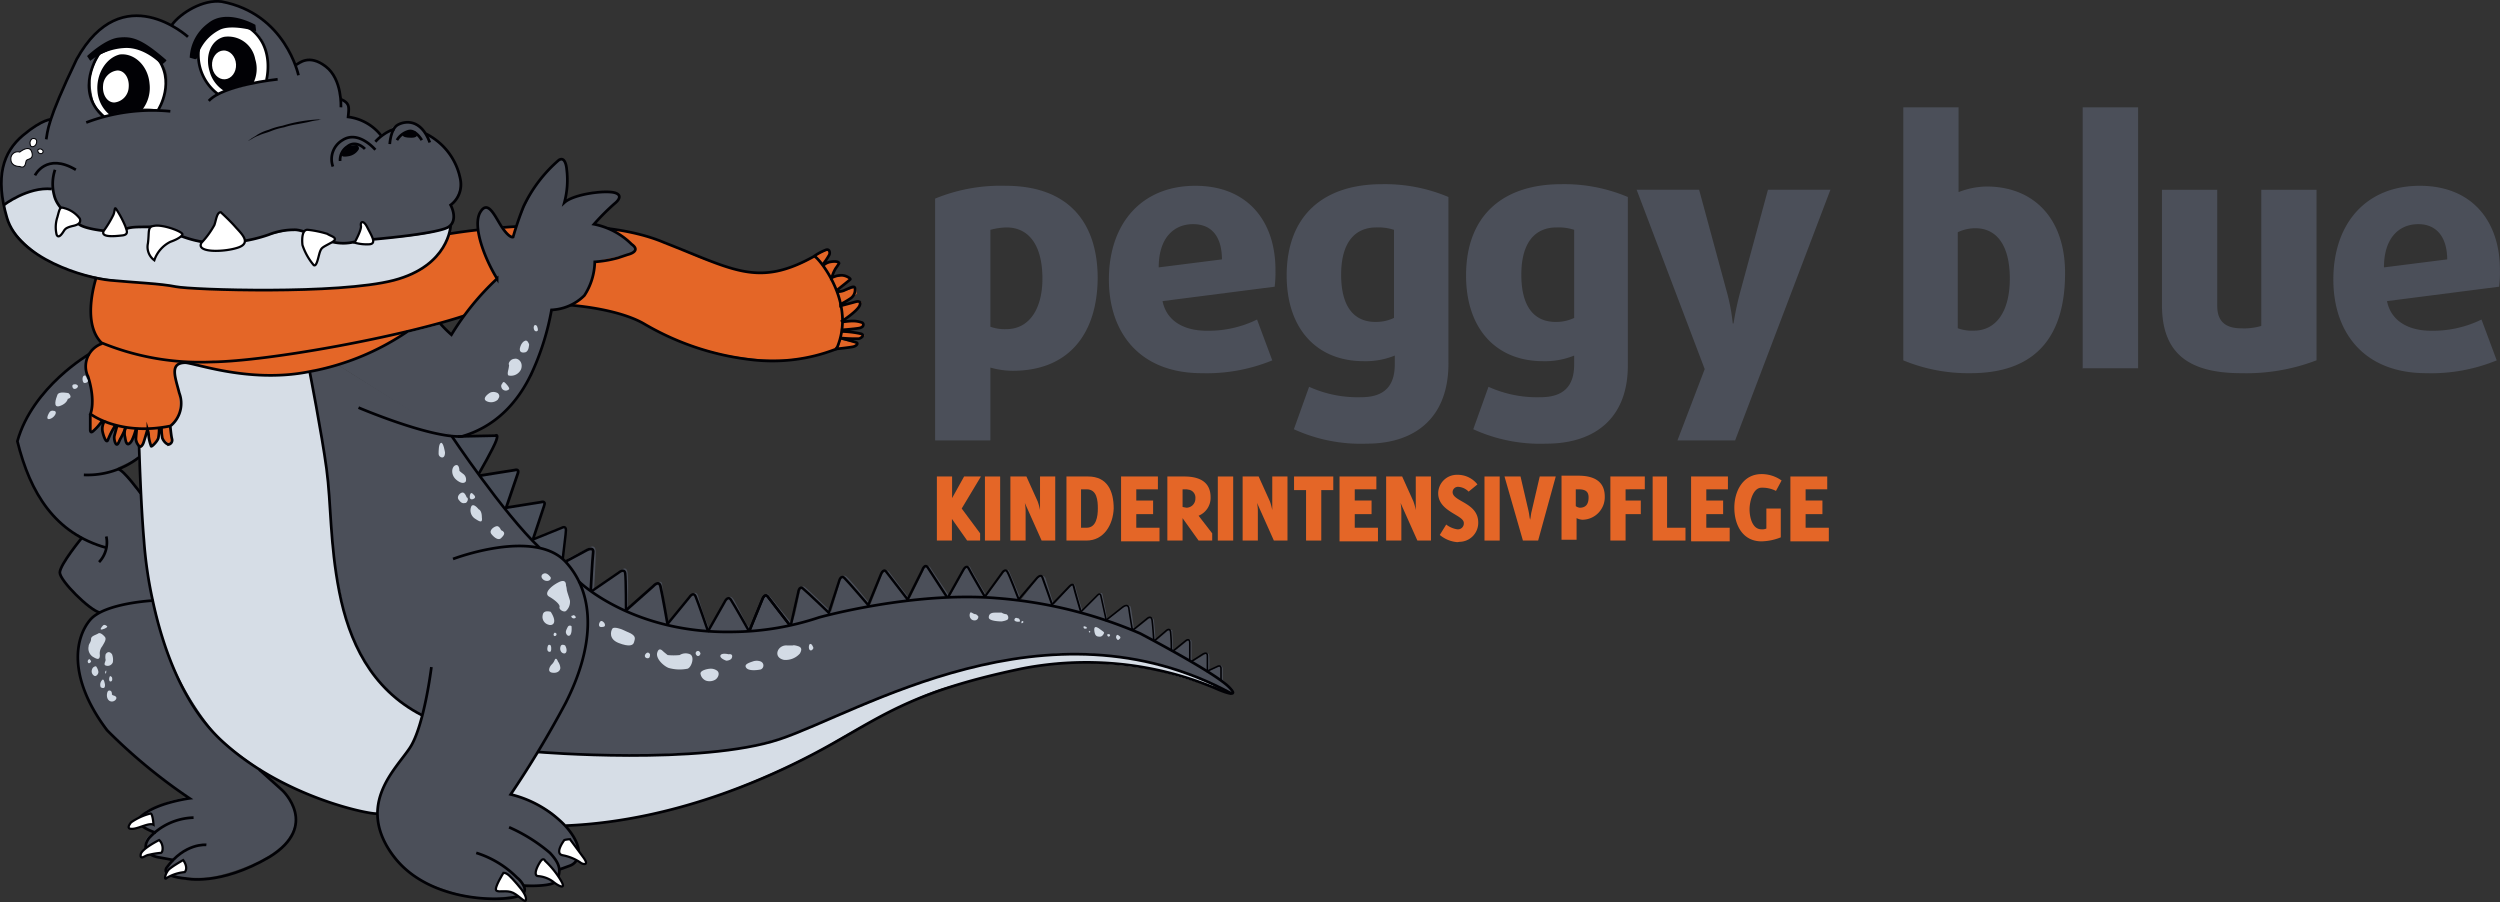 <svg id="Ebene_1" data-name="Ebene 1" xmlns="http://www.w3.org/2000/svg" viewBox="0 0 312.18 112.64"><rect x="0" y="0" width="312.18" height="112.64" fill="#333333" stroke="none"/><defs><style>.cls-1{fill:#4b4f59;}.cls-2{fill:#d6dde6;}.cls-3{fill:#494f5a;}.cls-4{fill:#e46627;}.cls-10,.cls-11,.cls-5,.cls-6,.cls-7,.cls-8,.cls-9{fill:none;}.cls-10,.cls-11,.cls-13,.cls-14,.cls-5,.cls-6,.cls-7,.cls-8,.cls-9{stroke:#010105;stroke-miterlimit:10;}.cls-5{stroke-width:0.34px;}.cls-6{stroke-width:0.35px;}.cls-7{stroke-width:0.31px;}.cls-8{stroke-width:0.29px;}.cls-9{stroke-width:0.26px;}.cls-10{stroke-width:0.24px;}.cls-11{stroke-width:0.2px;}.cls-12,.cls-13,.cls-14{fill:#fff;}.cls-13{stroke-width:0.28px;}.cls-14{stroke-width:0.13px;}.cls-15{fill:#010105;}.cls-16{fill:#d3dbe5;}.cls-17{fill:#454c54;}</style></defs><title>peggy_blue_logo</title><g id="Kroko"><path class="cls-1" d="M67,93l-3.9,6.4,4.7,2.2s2.4-6,3.3-5.6,11.3,1.1,11.3,1.1,5.5-1,6.7-1.4,10-1.8,10-1.8,8.5-4.4,10.1-5.3,8.3-3.4,8.3-3.4a90.5,90.5,0,0,1,11-2.7c6.5-1.2,11.8.2,13.6.3s8.5,2.6,8.5,2.6,3.1,1.1,3.4,1.1-.1-.5-.1-.5l-1.2-1.1v-1.4c-.1-.6-.4-.3-.4-.3l-1.3.6a13.35,13.35,0,0,0,0-2c-.1-.4-.5-.1-.5-.1l-1.5.9-.2-.1v-2.3c0-.6-.6-.1-.6-.1l-1.5,1.2-.2-.1s-.1-2.1-.1-2.4-.6,0-.6,0l-1.4,1.2-.1-.1s-.1-1.7-.2-2.4-.8-.1-.8-.1l-1.4,1.1-.1.1-.2-.1s-.3-2.4-.4-2.7-.7-.1-.7-.1l-2.2,1.7s-.5-2.5-.6-3.1-.6.1-.6.1l-1.9,1.9c-.35-1-.65-2-.9-3-.1-.7-.6-.1-.6-.1l-2.1,2.3s-.8-2.5-1-3.2-.9-.2-.9-.2l-2.2,2.8s-1.3-3.2-1.5-3.6-.7.3-.7.3l-2.1,2.8s-1.8-3-2-3.5-.7.2-.7.2l-1.9,3.4s-2.1-3.1-2.4-3.6-.8.2-.8.2l-1.8,3.7s-2-2.6-2.5-3.3-1,.4-1,.4l-1.4,3.6s-2.4-3-3-3.5-.9,1-.9,1l-1,3.4s-2.9-2.8-3.3-3.1-.6.6-.6.6l-.6,2.8-.4,1.2s-2.8-3.5-3-3.7-.6.5-.6.5l-1.1,2.8-.4,1.1-.6-.7s-.9-1.8-1.5-2.9-1.1.1-1.1.1l-2,3.5a31,31,0,0,1-1.4-4.1c-.3-1.1-1.1.1-1.1.1l-2.6,3.2a39.43,39.43,0,0,1-.8-4.7c0-1.1-1.3.2-1.3.2l-3,2.7s.1-3,0-4.3-.9-.4-.9-.4l-1.7,1.2-1.6,1s.2-3.3.2-4.5-.8-.6-.8-.6L71,69.71Z" transform="translate(-0.01 -0.01)"/><path class="cls-2" d="M67.18,93.91l-3.4,5.3s4.1,1.4,5.5,2.6a10,10,0,0,1,1.3,1.3,62.39,62.39,0,0,0,19-3.8c9.9-3.7,14.6-6.7,14.6-6.7s9.3-5.5,14-6.8,12.4-3.2,15.6-3.1a65,65,0,0,1,10.6,1c2.8.7,7.1,2.1,7.1,2.1l.1-.4-6.4-2.3s-7.5-1.9-12.8-1.5a63.75,63.75,0,0,0-17.1,3.6c-6,2.1-14.7,6-16.6,6.6a44.78,44.78,0,0,1-14.2,2.3A144.72,144.72,0,0,1,67.18,93.91Z" transform="translate(-0.01 -0.01)"/><path class="cls-2" d="M16.78,44l.6,14.4.6,9.3c0,.1.5,4.5.7,5.2.2,1.1,1.7,7.3,2.1,8.2a62.19,62.19,0,0,0,3.1,6.8,29.58,29.58,0,0,0,5,5.6l4.2,3.1a88.49,88.49,0,0,0,8.8,3.9c2.2.6,7.9,1.8,7.9,1.8l4.6-13.1s-7.6-11.3-9-12.9-3.1-23.6-3.1-23.6l-2-6.7-14.9-.8Z" transform="translate(-0.01 -0.01)"/><path class="cls-3" d="M56.48,54.51l5-.2s1-.1.6.7-2.3,4.1-2.3,4.1l.5.3,4.1-.8s.5.1.2.8-1.4,4.1-1.4,4.1l3.4-.6s1.9-.7,1.5.4-1.6,4-1.6,4l1.7-.6,1.9-.8s.7-.3.6.3-.5,3.4-.5,3.4l-1.6.8-4.3-4.2-7.4-9.8Z" transform="translate(-0.01 -0.01)"/><polygon class="cls-4" points="11.38 51.8 11.38 53.8 11.57 53.91 12.28 53.2 12.78 52.51 12.78 53.8 13.28 55.1 13.78 54.01 14.28 53.1 14.47 53.51 14.18 54.8 14.57 55.51 15.18 54.41 15.68 53.6 15.57 54.2 15.78 55.2 16.07 55.41 16.77 54.51 17.07 53.8 17.07 54.41 17.18 55.41 17.68 55.91 17.88 55.6 18.48 53.91 18.57 54.91 18.88 55.7 19.18 55.41 19.88 54.51 19.98 53.8 20.27 54.7 21.07 55.41 21.27 55.2 21.48 54.8 21.38 53.91 21.27 53.3 21.27 53.01 11.38 51.8"/><polygon class="cls-4" points="104.97 42.41 104.67 43.6 106.58 43.3 107.17 42.91 104.97 42.41"/><polygon class="cls-4" points="103.38 31.2 102.38 31.7 101.88 31.91 102.78 32.91 103.67 31.7 103.38 31.2"/><polygon class="cls-4" points="102.88 33.1 103.78 32.7 104.67 32.7 104.58 33.2 103.78 34.51 102.88 33.1"/><polygon class="cls-4" points="104.58 36.3 105.47 35.51 106.17 34.8 105.38 34.41 103.88 34.7 104.58 36.3"/><polygon class="cls-4" points="105.08 38.01 106.97 36.7 106.88 35.91 104.67 36.6 105.08 38.01"/><polygon class="cls-4" points="105.38 39.91 106.67 38.91 107.58 37.8 107.28 37.51 105.08 38.1 105.38 39.91"/><polygon class="cls-4" points="105.28 41.2 106.78 41.1 107.78 40.8 107.88 40.3 106.17 40.1 105.28 40.1 105.28 41.2"/><polygon class="cls-4" points="105.17 41.41 104.97 42.3 106.28 42.3 107.38 42.3 107.97 41.91 106.17 41.41 105.17 41.41"/><path class="cls-4" d="M12,34.81s-1.8,5.5.8,8.1a12.6,12.6,0,0,0-1.6,1,3.74,3.74,0,0,0-.2,3,9.63,9.63,0,0,1,.5,3.1l-.1,1.6a9,9,0,0,0,3.2,1.6,21.89,21.89,0,0,0,4.2.4c1.1-.1,2.5-.4,2.5-.4s1.7-.9,1-4.2-.7-3,.3-3.7c.8.1,2.4.4,2.4.4a58,58,0,0,0,8.7,1.2,27.36,27.36,0,0,0,4.7-.4,48.63,48.63,0,0,0,5.3-1.4c2.2-.9,6.2-2.7,7-3.7,1.4-.1,9.7-2.8,10.5-2.8a54,54,0,0,1,11-.4c5.6.6,8.3,2.2,8.3,2.2a33.36,33.36,0,0,0,10.2,3.9c5.4,1,9.6.8,13.7-.7.5-.6,1.4-2.2.5-6a10.44,10.44,0,0,0-3.2-5.6s-2.3,1.9-6.9,2.1a29,29,0,0,1-8.6-2.4c-3.2-1.4-6.7-3.1-11.8-3.1a106.16,106.16,0,0,0-13.7-.1c-2.7.3-4.6.7-4.6.7a8.08,8.08,0,0,1-2.4,3.7,16.7,16.7,0,0,1-7.2,2.7c-3,.4-12.5.6-15.2.6a128.63,128.63,0,0,1-13.3-.8C14.58,35,12,34.81,12,34.81Z" transform="translate(-0.01 -0.01)"/><path class="cls-1" d="M38.68,46.41s1.6,8.8,1.8,10.2,1,8.7.9,9.9c-.2,1.4,1.6,10,2,11.3a29.17,29.17,0,0,0,3.3,6.4,32.11,32.11,0,0,0,3.2,3.4c1,.7,2.3,1.4,2.3,1.4l.5.3s-.4,1.4-.5,1.8a7.83,7.83,0,0,1-1.7,3.3,24,24,0,0,0-3,5c-.1.5-.8,3.9.7,5.9s2.8,4.4,7.2,5.7a17.23,17.23,0,0,0,6.7,1.1l2.7-.3s.8-.2.8-.8a.74.74,0,0,0-.3-.6,14.27,14.27,0,0,1,1.6.2,4.33,4.33,0,0,0,2.5-.7,2.06,2.06,0,0,0,.5-1.5,4.66,4.66,0,0,0,1.5-.5c.7-.1.9-2,.6-2.8a16.19,16.19,0,0,0-3-3.6,18.09,18.09,0,0,0-5.2-2.4c1-1.5,7.3-11.1,8.3-14.6.8-2.5,1.7-5.1,1.3-8.6a9.14,9.14,0,0,0-2.3-5.4s-2-2-3-2.1a3.58,3.58,0,0,1-.8-.1l-3.5-4c-.4-.5-4.5-5.8-4.8-6.2l-2.6-3.7-14.3-8.9Z" transform="translate(-0.01 -0.01)"/><path class="cls-1" d="M10.78,45.91c.3-2.4-.6-1-.6-1a35,35,0,0,0-4,3.4c-.4.5-2.2,2.9-2.6,3.4a24.55,24.55,0,0,0-1.4,3.4,14.53,14.53,0,0,0,1.7,5,22.15,22.15,0,0,0,3.9,5.5l2.4,1.4-.7,1.2-1.7,2.5a1.57,1.57,0,0,0,0,1.4,10,10,0,0,0,1.8,2.2,15.08,15.08,0,0,0,2.9,2.2l-1,.6a14.9,14.9,0,0,0-1.6,3c-.1.9-.4,4.4.8,6.7a24.16,24.16,0,0,0,4.7,6.3c2,1.7,5.6,4.7,5.6,4.7l2.4,1.7-2.1.5-3,1.2-.7.6s-.1,1.3.6,1.6l1,.5-.8.7a2.18,2.18,0,0,0-.3.9c0,.4,1,1.4,1.2,1.4s2.2.5,2.2.5l-.6.7-.2.3s.4,1,2.4,1.1a12.21,12.21,0,0,0,5.1-.4s6.2-1.6,8-4.7c1.9-2.8-.8-5.8-.8-5.8l-3.5-3s-4-2.7-5.3-4.4a37.62,37.62,0,0,1-5.3-8.9,31.53,31.53,0,0,1-2-6.5,11.05,11.05,0,0,0-.4-1.5l-.9-5.6-.5-7-1.8-2.3-1-1,1.7-.8.9-.6v-1.4s-.3-.1-.4-.7a2.58,2.58,0,0,1,.1-1.2l-.6,1.2s-.5.8-.7.1a4.77,4.77,0,0,1-.1-1.6,3,3,0,0,1-.4.9c-.2.2-.5,1.3-.7,1a1.9,1.9,0,0,1-.2-1.3,3.94,3.94,0,0,0,.1-.9,5.42,5.42,0,0,0-.6.9c-.2.4-.4,1.4-.7.7-.4-.4-.3-2.4-.3-2.4l-.7.9s-.7,1.3-.8.1a7.12,7.12,0,0,1,.1-1.9,20.27,20.27,0,0,0,0-2.7C11.08,47.81,11.08,47.21,10.78,45.91Z" transform="translate(-0.01 -0.01)"/><path class="cls-5" d="M56.08,29.21s17.3-3,26.9,1.1c8.7,3.4,11.7,5.6,18.7,1.7,0,0,.2,0,.9.9s4,5.5,2,10.4l-.2.3a22,22,0,0,1-10.7,1.3,34,34,0,0,1-13.3-4.5c-3.5-2-11-2.9-16.2-2.2s-5.8,1.1-5.8,1.1c-8,2.7-24.7,5.8-32,5.9a32.45,32.45,0,0,1-13.7-2.4c-2.6-2.6-.6-8.3-.6-8.3" transform="translate(-0.01 -0.01)"/><path class="cls-5" d="M12.78,42.91a3,3,0,0,0-1.92,3.78A1.75,1.75,0,0,0,11,47c1,3.2.3,4.7.3,4.7s3.6,2.8,10,1.5a3.64,3.64,0,0,0,1.1-4.1c-.5-2-1.3-3.8.8-3.8" transform="translate(-0.01 -0.01)"/><path class="cls-5" d="M11.28,51.71v2s0,.5.4.1a7,7,0,0,0,1-1.1H13a1.83,1.83,0,0,0-.2,1.1c.1.6.5,1.7.7,1.1a10.86,10.86,0,0,1,.8-1.6h.3s-.2.7-.3,1.1.1,1.1.3,1.1.3-.5.5-.8a10.2,10.2,0,0,0,.6-1.3" transform="translate(-0.01 -0.01)"/><path class="cls-5" d="M15.68,53.41a2.25,2.25,0,0,0-.1,1c.1.4.1.8.3,1s.5-.2.6-.4a7.78,7.78,0,0,0,.5-1.4h.1s-.1,1.1-.1,1.3a1.52,1.52,0,0,0,.4.8c.2.2.4-.1.5-.3s.5-1.6.5-1.6h.1a2.37,2.37,0,0,1,.1.7,5,5,0,0,0,.3,1.2c0,.2.8-.6.9-1a5.77,5.77,0,0,0,.1-1.1h.3a6.72,6.72,0,0,0,.1,1.1c.2.5.6.8.8.8a.55.55,0,0,0,.4-.7c-.1-.4-.2-1.5-.2-1.5" transform="translate(-0.01 -0.01)"/><path class="cls-1" d="M42.08,45.51a36.61,36.61,0,0,0,6.4-2.5c.7-.5,2.3-1.4,2.3-1.4l4.3-1.1,1.3,1.3s2.9-4.2,3.9-5.2l1.8-1.8s-2.9-4.4-2.4-7.2c.5-2.4,1.5-2.1,2.7,0s1.7,1.9,1.7,1.9a35.1,35.1,0,0,1,2.9-6.4c1.4-1.8,2.4-2.9,2.4-2.9s1.3-1.3,1.4,1a15.46,15.46,0,0,1-.2,3.9s3.1-1.3,4.4-1.2,2.8.1,2.3.8-2.9,3.2-2.9,3.2,3.1,1,4.2,2.2c1.2.9,1,1.3,0,1.6s-4,.9-4,.9-.2-.1-.3.9-.7,3.5-2,4.1a10.38,10.38,0,0,1-2.4.9l-.9.1s-.9,4-1.2,4.7-2.5,6.4-4,7.4c-1.2,1.3-4.2,3.3-5.2,3.4a4.43,4.43,0,0,1-2.1.3,37.6,37.6,0,0,1-4.3-2.5Z" transform="translate(-0.01 -0.01)"/><path class="cls-5" d="M14.78,58.61c.6,0,2.8,3,2.8,3" transform="translate(-0.01 -0.01)"/><path class="cls-5" d="M11.18,44.21s-7.1,4.1-9,10.9c1.6,6.5,4.7,11.5,11.1,13.3" transform="translate(-0.01 -0.01)"/><path class="cls-5" d="M13.28,67a3.55,3.55,0,0,1-.9,3.2" transform="translate(-0.01 -0.01)"/><path class="cls-5" d="M10.28,67.11s-2.8,3.4-2.8,4.4,3.7,4.7,5,5" transform="translate(-0.01 -0.01)"/><path class="cls-5" d="M17.38,55.71s.2,7.1.6,11.7a52.52,52.52,0,0,0,1.1,7.6c1.2,5.6,3.6,12.7,8.4,17.3,7.6,7.2,18.6,9.4,19.6,9.3" transform="translate(-0.01 -0.01)"/><path class="cls-5" d="M19.18,75s-6.1.3-7.9,2.4-3,7,2.1,13.8a68.74,68.74,0,0,0,10.3,8.5s-4.6.6-6.3,2.5c-.5,1,2.1,1.8,2.1,1.8" transform="translate(-0.01 -0.01)"/><path class="cls-5" d="M24.18,102.11a7.81,7.81,0,0,0-5.6,2.6c-.9,1.3-.1,2.2,1.5,2.4l1.6.3" transform="translate(-0.01 -0.01)"/><path class="cls-5" d="M25.78,105.51s-2.7-.3-5,2.9c-.6,1.1,2.4,1.3,2.4,1.3s4.2,1,10.5-2.7c6.3-3.9,1.6-8.3,1.6-8.3l-2.9-2.6" transform="translate(-0.01 -0.01)"/><path class="cls-5" d="M10.48,59.31a10.48,10.48,0,0,0,6.9-2.2" transform="translate(-0.01 -0.01)"/><path class="cls-5" d="M38.68,46.41s1.5,7.7,2.1,12.1.4,9.3,1.6,15.4,3.9,12.1,10.3,15.4" transform="translate(-0.01 -0.01)"/><path class="cls-5" d="M53.88,83.31s-.9,7.4-2.7,10.1-6.5,6.9-2.4,13,13.1,6.2,15.6,5.6c.9-.2,1.3-.6,1.1-1.2a2.89,2.89,0,0,0-.9-1.2,12.37,12.37,0,0,0-5.1-3.1" transform="translate(-0.01 -0.01)"/><path class="cls-5" d="M65.38,110.61s3.9.2,4.2-.7.7-1.7-.9-3.4a20.65,20.65,0,0,0-5.1-3.2" transform="translate(-0.01 -0.01)"/><path class="cls-5" d="M56.58,69.81s10.2-3.9,14.1.4,3.4,10.9-.1,17.7a128.14,128.14,0,0,1-6.8,11.3,14.05,14.05,0,0,1,6.8,3.9c2.6,2.9,1.7,4.6.6,5l-1.1.4-.3.1" transform="translate(-0.01 -0.01)"/><path class="cls-5" d="M56.38,54.41s6.4,9.6,11,14" transform="translate(-0.01 -0.01)"/><path class="cls-5" d="M72.28,72.61s6.7,6.6,19.4,6.3a34.73,34.73,0,0,0,10.6-1.8s11.8-3.3,22.3-2.4a56.18,56.18,0,0,1,17.8,4.4s9,4.7,11,6.6-1.7.2-1.7.2a41.86,41.86,0,0,0-24.1-2.4c-12.9,2.7-16.8,5.5-23.5,9.3s-19.2,9.7-33.4,10.3" transform="translate(-0.01 -0.01)"/><path class="cls-5" d="M63.18,63.41l4.4-.7s.6-.2.4.4l-1.4,4.2" transform="translate(-0.01 -0.01)"/><path class="cls-6" d="M59.88,59.41l4.4-.7s.6-.2.4.4-1.5,4.4-1.5,4.4" transform="translate(-0.01 -0.01)"/><path class="cls-7" d="M66.48,67.41l3.7-1.5s.5-.3.5.3c0,.4-.3,2.6-.4,3.6" transform="translate(-0.01 -0.01)"/><path class="cls-5" d="M70.68,70.11l2.6-1.4s.9-.5.8.3-.3,4.7-.3,4.7" transform="translate(-0.01 -0.01)"/><path class="cls-5" d="M78.08,76.31l3.5-3.1s.7-.8.9,0,.9,4.8.9,4.8" transform="translate(-0.01 -0.01)"/><path class="cls-7" d="M73.78,73.91l3.5-2.4s.7-.6.8.1.1,4.7.1,4.7" transform="translate(-0.01 -0.01)"/><path class="cls-7" d="M83.38,77.91l2.7-3.3s.5-.8.8-.1,1.5,4.2,1.5,4.2" transform="translate(-0.01 -0.01)"/><path class="cls-7" d="M88.38,78.91l2.1-3.7s.4-.9.8-.3,2.2,3.8,2.2,3.8" transform="translate(-0.01 -0.01)"/><path class="cls-7" d="M93.58,78.81l1.6-3.9s.3-.9.7-.4,2.7,3.5,2.7,3.5" transform="translate(-0.01 -0.01)"/><path class="cls-7" d="M98.78,78l.9-4s.1-.9.6-.5,3.3,3.1,3.3,3.1" transform="translate(-0.01 -0.01)"/><path class="cls-7" d="M93.58,78.81l1.6-3.9s.3-.9.7-.4,2.7,3.5,2.7,3.5" transform="translate(-0.01 -0.01)"/><path class="cls-7" d="M103.48,76.61l1.3-4s.2-.9.7-.4,2.9,3.3,2.9,3.3" transform="translate(-0.01 -0.01)"/><path class="cls-7" d="M108.38,75.71l1.6-3.9s.3-.9.7-.4,2.7,3.5,2.7,3.5" transform="translate(-0.01 -0.01)"/><path class="cls-7" d="M113.28,75l1.9-3.8s.3-.9.7-.3,2.4,3.7,2.4,3.7" transform="translate(-0.01 -0.01)"/><path class="cls-8" d="M118.38,74.61l1.9-3.4s.4-.8.7-.2,2,3.5,2,3.5" transform="translate(-0.01 -0.01)"/><path class="cls-9" d="M123,74.51l2.1-2.9s.4-.7.7-.2,1.4,3.4,1.4,3.4" transform="translate(-0.01 -0.01)"/><path class="cls-9" d="M127.18,74.91l2.3-2.7s.5-.6.7-.1,1.2,3.4,1.2,3.4" transform="translate(-0.01 -0.01)"/><path class="cls-10" d="M131.28,75.61l2.2-2.3s.5-.6.6-.1.9,3.2.9,3.2" transform="translate(-0.01 -0.01)"/><path class="cls-11" d="M134.88,76.51l2.1-2.1s.4-.5.5,0,.7,3.2.7,3.2" transform="translate(-0.01 -0.01)"/><path class="cls-11" d="M138.18,77.41l1.9-1.5s.8-.7.9.1.4,2.5.4,2.5l.2.1,1.6-1.3s.6-.6.7.2.2,2.4.2,2.4l.1.1,1.4-1.2s.5-.5.6.1a22,22,0,0,1,.1,2.3l.2.1,1.6-1.3s.5-.4.5.3v2.2l.2.1,1.4-.9s.6-.4.6.2v1.9l1.3-.6s.4-.2.4.3V85" transform="translate(-0.01 -0.01)"/><path class="cls-12" d="M19.78,13.71s2.2-4.2-.3-6.4S15,5.71,15,5.71l-2.4,1a7,7,0,0,0-1.3,3.2c0,1.4.4,3.3.8,3.6a9.44,9.44,0,0,1,1,1S16.78,13.11,19.78,13.71Z" transform="translate(-0.01 -0.01)"/><path class="cls-2" d="M56.18,28.31s-.2,6-9.6,7.3a175.68,175.68,0,0,1-21.4.5l-9.4-1s-7-.5-10.6-3.1-4.6-4.6-4.6-6.6c2.6-1.4,4-2,5.9-1.9a7.87,7.87,0,0,0,1.6,2.9,6.93,6.93,0,0,0,5.5,2.4,33,33,0,0,1,5.6-.6l4.7,1.6a22.9,22.9,0,0,0,4.6.5c1.3-.2,5-1,5-1a9.86,9.86,0,0,1,3.4-.6c2.3-.1,4.8,1.5,5.3,1.6a38.42,38.42,0,0,0,4-.4c1.4-.1,2.1-.2,3.8-.4A28.56,28.56,0,0,0,56.18,28.31Z" transform="translate(-0.01 -0.01)"/><path class="cls-1" d="M55.58,28.51l.7-.5a2.3,2.3,0,0,0-.1-2.4c1.4-1.3,1.5-2.6.8-4.8s-3.4-3.9-3.4-3.9a9.88,9.88,0,0,0-2.3-1.6,2.52,2.52,0,0,0-2.5.9l-1.3.6s-1.4-1.3-1.8-1.6a9.71,9.71,0,0,0-2.3-.7,5.4,5.4,0,0,0-.1-1.7,1.21,1.21,0,0,0-.8-.5,10,10,0,0,0-.7-2.7,5.19,5.19,0,0,0-2.9-2.2c-.6-.2-1.9.7-1.9.7s-.1-.2-1.4-2.6-5.1-5.3-8.5-5.3a7.47,7.47,0,0,0-5.7,3.1,8.11,8.11,0,0,0-5.8-1.2c-3.5.5-6.3,5.9-6.3,5.9l-2.9,6.9-.7.3c-.1,0-1.6.9-1.7.9a11,11,0,0,0-3,3.3c-1.2,2-.5,6.1-.5,6.1A18.28,18.28,0,0,1,3.68,24c2.5-1,3-.2,3-.2a4.17,4.17,0,0,1,.3,1.1,1.63,1.63,0,0,0,1.5,1.2c.7-.1.4,2.1,2.7,2.4a33.3,33.3,0,0,0,3.6.4s1.5-.4,2.2-.5a32.27,32.27,0,0,1,3.4.3A30.27,30.27,0,0,0,24,30c2.8,1,6.3.1,6.9,0s4.6-1.1,5.7-1.3c1.1,0,5,1.6,5.5,1.7s4.9-.5,4.9-.5,6.1-.3,8.2-1.2m-38-14.8c-.6,0-1.4.2-2.1.2a12.44,12.44,0,0,0-1.5.3c-.1-.1-.4.3-.6,0a4.67,4.67,0,0,1-1.7-3.9c-.3-2.2,1.6-6.4,6.3-4.7a2.86,2.86,0,0,1,1.4.8c1.5,1.2,2.2,2.6,1.8,4.1a10.54,10.54,0,0,1-.6,2.2c-.3.7-.1.8-1.6.8" transform="translate(-0.01 -0.01)"/><path class="cls-12" d="M33,10.11a.68.68,0,0,0,.4-.5c.3-2.1-.2-5-1.9-5.9a5.58,5.58,0,0,0-4.3-.2L25,5.31l-.4,1.6a22.66,22.66,0,0,0,.7,2.4,7.57,7.57,0,0,0,1.8,2.4C28.08,11.31,31.78,10.41,33,10.11Z" transform="translate(-0.01 -0.01)"/><path class="cls-5" d="M23.48,4.61s-8.2-7.5-13.9,2.8c-3.8,7.9-3.6,9-3.8,10" transform="translate(-0.01 -0.01)"/><path class="cls-5" d="M37.28,9.41s-1.6-7.7-9.6-9.2c-2.3-.3-5.1,1.4-6.2,2.9" transform="translate(-0.01 -0.01)"/><path class="cls-5" d="M47.58,16.91a6.21,6.21,0,0,0-4.1-2.3c.1-1.1.3-1.7-.9-2.2" transform="translate(-0.01 -0.01)"/><path class="cls-5" d="M42.58,13.41s.2-3.5-1.9-5.1-3.3-.4-3.7-.2" transform="translate(-0.01 -0.01)"/><path class="cls-5" d="M46.88,17.71a5.74,5.74,0,0,1,2.4-1.6" transform="translate(-0.01 -0.01)"/><path class="cls-5" d="M48.68,18s.1-1.9,1-2.4,2.9-.8,4,2.2" transform="translate(-0.01 -0.01)"/><path class="cls-5" d="M53.18,16.71a8,8,0,0,1,4.3,5.6,3.19,3.19,0,0,1-1.2,3.3s1,1.8-.2,2.7-9.6,1.6-9.6,1.6" transform="translate(-0.01 -0.01)"/><path class="cls-13" d="M44.28,30.31s.9-1.6.8-2.1.3-.8.8.2,1.2,2,.3,2.1A5.55,5.55,0,0,1,44.28,30.31Z" transform="translate(-0.01 -0.01)"/><path class="cls-5" d="M44.28,30.21a5.77,5.77,0,0,1-2.8,0c-1.5-.3-3.6-1.6-4.8-1.5a8.46,8.46,0,0,0-3.1.6,18.42,18.42,0,0,1-8.3.9c-3.1-.5-4.9-2-6.1-1.9s-3-.1-3.6.4-4.9,0-5.7-.7-2.7-1.9-3.1-3.6a5.54,5.54,0,0,1,.1-3.2" transform="translate(-0.01 -0.01)"/><path class="cls-13" d="M39.18,33.11a7.52,7.52,0,0,1-1.4-2.5c-.1-.9,0-2,.7-1.9a13.13,13.13,0,0,1,2.4.5c.4.3,1.6.5.5,1.1s-1.2.6-1.4,1.1S39.58,33.41,39.18,33.11Z" transform="translate(-0.01 -0.01)"/><path class="cls-13" d="M27.58,26.51s1.1,1,1.8,1.8,2.1,2,.4,2.6-5.4.7-4.6-.6a10.87,10.87,0,0,0,1.6-2.2C27,27.51,27.08,26.51,27.58,26.51Z" transform="translate(-0.01 -0.01)"/><path class="cls-13" d="M22.78,29.31s-.1.4-1.5.9a4,4,0,0,0-2,2.3,2.06,2.06,0,0,1-.8-2.1c.2-1.5-.1-2.1.8-2.2C20.38,28,23,29,22.78,29.31Z" transform="translate(-0.01 -0.01)"/><path class="cls-13" d="M14.58,26.21a12.72,12.72,0,0,1,1.1,2.1c.1.4.5,1-.4,1.1s-2.8.3-2.3-.6a13.08,13.08,0,0,0,1.2-2C14.38,26.31,14.28,25.71,14.58,26.21Z" transform="translate(-0.01 -0.01)"/><path class="cls-13" d="M7.08,29.31a4,4,0,0,1,.1-2.2c.3-1.1.3-1.3.9-1.1a3.56,3.56,0,0,1,1.9,1.3c.1.3.1.7-.8.9s-1,.4-1.1.5S7.38,30,7.08,29.31Z" transform="translate(-0.01 -0.01)"/><path class="cls-5" d="M56.28,28.21s-.2,5-7.1,6.8-25.2,1.2-27.2.8-5-.5-8.2-.8-11.4-2.7-12.9-7.8-.5-8.2,2-10.3,3.6-2,3.6-2" transform="translate(-0.01 -0.01)"/><path class="cls-5" d="M.48,25.61s3-2.3,6-2" transform="translate(-0.01 -0.01)"/><path class="cls-5" d="M4.38,21.91s1.4-2.9,5.1-.7" transform="translate(-0.01 -0.01)"/><path class="cls-14" d="M2.48,19s1.2-1,1.5,0-.6.8-.7,1.1-.1,1-.8.7c-.61,0-1.11-.29-1.11-.9A.86.86,0,0,1,2.48,19Z" transform="translate(-0.01 -0.01)"/><path class="cls-14" d="M5.08,18.61s.4.1.3.4-.5.2-.6,0S4.68,18.61,5.08,18.61Z" transform="translate(-0.01 -0.01)"/><path class="cls-14" d="M4.08,17.31s.6-.1.5.5-.8.7-.8.2A.61.61,0,0,1,4.08,17.31Z" transform="translate(-0.01 -0.01)"/><path class="cls-5" d="M46.88,18.71s-2.1-2.5-4.1-1.2a2.75,2.75,0,0,0-1.2,3.3" transform="translate(-0.01 -0.01)"/><path class="cls-5" d="M45.58,18.61s-1.1-1.2-2.2-.3a2,2,0,0,0-.9,1.8" transform="translate(-0.01 -0.01)"/><path class="cls-5" d="M52.68,17.51s-.8-1.4-1.7-1.1a2.44,2.44,0,0,0-1.4,1.1" transform="translate(-0.01 -0.01)"/><path class="cls-15" d="M40.18,14.91a1.07,1.07,0,0,0-.4.1,6.86,6.86,0,0,0-1.1.2c-.4.1-1,.2-1.5.3a10.78,10.78,0,0,0-1.7.4,8.49,8.49,0,0,0-1.7.5c-.5.2-1,.3-1.4.5a4.68,4.68,0,0,0-1,.5l-.4.2h0a1.21,1.21,0,0,1,.3-.2c.2-.2.5-.3.9-.6a5.91,5.91,0,0,1,1.4-.6,8.49,8.49,0,0,1,1.7-.5A18.13,18.13,0,0,1,40.18,14.91Z" transform="translate(-0.01 -0.01)"/><path class="cls-5" d="M34.68,9.91s-6.8.7-8.6,2.7" transform="translate(-0.01 -0.01)"/><path class="cls-5" d="M33.28,10s1.1-4.1-2-6.4c-1.2-.7-3-1.2-4-.5s-2.1,1.5-2.3,2.2a6.12,6.12,0,0,0,2.3,6.5" transform="translate(-0.01 -0.01)"/><path class="cls-15" d="M26.18,8.91a4.12,4.12,0,0,0,1.9,2.5,9,9,0,0,1,3.5-.9,4,4,0,0,0,.3-3.1A3.44,3.44,0,0,0,28,4.61C26.38,5,25.58,6.91,26.18,8.91Z" transform="translate(-0.01 -0.01)"/><ellipse class="cls-12" cx="27.98" cy="8.11" rx="1.5" ry="1.8" transform="translate(-0.39 1.47) rotate(-3)"/><path class="cls-15" d="M32,3.91s-3-.9-4.5-.2a5.5,5.5,0,0,0-2.9,3.6l-.2.1-.7-.2A5.62,5.62,0,0,1,26,2.91c2.3-1.9,5.9.2,5.9.2Z" transform="translate(-0.01 -0.01)"/><path class="cls-15" d="M12.18,11.41a4.22,4.22,0,0,0,1.6,3c.6-.4,3-.6,4-.7a4.45,4.45,0,0,0,.9-3.3c-.2-2.2-1.9-3.8-3.7-3.6C13.28,7.21,12,9.21,12.18,11.41Z" transform="translate(-0.01 -0.01)"/><path class="cls-12" d="M12.88,10.71c-.1,1.1.5,2.1,1.4,2.1a2,2,0,0,0,1.8-1.9c.1-1.1-.5-2.1-1.4-2.1A2,2,0,0,0,12.88,10.71Z" transform="translate(-0.01 -0.01)"/><path class="cls-5" d="M19.78,13.71s2.3-3.6-.3-6.7-7.1-.3-7.1-.3-3.2,4.6.6,7.9" transform="translate(-0.01 -0.01)"/><path class="cls-5" d="M21.28,13.91a23.19,23.19,0,0,0-10.5,1.4" transform="translate(-0.01 -0.01)"/><path class="cls-15" d="M20.78,7.51c.1.1-.6.6-.6.6s-2.1-2.3-4.7-2.1a7.66,7.66,0,0,0-4.2,1.6l-.4-.6s2.2-2.1,3.9-2.3S17.68,4.81,20.78,7.51Z" transform="translate(-0.01 -0.01)"/><path class="cls-15" d="M52.08,16.91s0,.3-.7.3-1-.1-1.1-.3.7-.6.7-.6l.9.1Z" transform="translate(-0.01 -0.01)"/><path class="cls-15" d="M44.58,18.11s.4.3.2.6a1.82,1.82,0,0,1-1.2.8c-.6.1-.9.1-.9-.2s.9-1.1.9-1.1Z" transform="translate(-0.01 -0.01)"/><path class="cls-13" d="M19.18,103s-.1-1.5-.4-1.4a7.37,7.37,0,0,0-2.4,1.1c-.4.5-.5.9.3.8S18.68,102.71,19.18,103Z" transform="translate(-0.01 -0.01)"/><path class="cls-13" d="M19.88,104.91s-2.2,1.1-2.3,1.8.5.2.8.1a9.93,9.93,0,0,1,1.7-.3C20.38,106.51,20.48,105.41,19.88,104.91Z" transform="translate(-0.01 -0.01)"/><path class="cls-13" d="M23.08,108.91a5.32,5.32,0,0,0-2.2.7c-.5.5-.2-.7.3-1.1s1.12-.76,1.7-1.1C22.88,107.41,23.58,108.31,23.08,108.91Z" transform="translate(-0.01 -0.01)"/><path class="cls-13" d="M62.88,109s-1.2,1.9-.9,2.2,1.3-.1,2.1.3,1.5,1.3,1.6.9-.3-1.1-1.1-2S63.38,109,62.88,109Z" transform="translate(-0.01 -0.01)"/><path class="cls-13" d="M68.08,107.51s-.2-.5-.6.1-.9,1.7-.3,1.8a3.64,3.64,0,0,1,1.9.7c.6.5,1.7,1.1,1-.1A11,11,0,0,0,68.08,107.51Z" transform="translate(-0.01 -0.01)"/><path class="cls-13" d="M70.48,104.91s-1.3,1.7-.2,1.9a5.89,5.89,0,0,1,2.2.9c.2.2,1.2.5.4-.6s-1.7-2.3-1.7-2.3A2.75,2.75,0,0,0,70.48,104.91Z" transform="translate(-0.01 -0.01)"/><path class="cls-16" d="M13.38,83.81" transform="translate(-0.01 -0.01)"/><path class="cls-16" d="M71.68,76.81" transform="translate(-0.01 -0.01)"/><path class="cls-16" d="M8.58,49.11s-1.2-.3-1.4.2-.6,1.7.3,1.4,1-.9,1-.9S9.18,49.71,8.58,49.11Z" transform="translate(-0.01 -0.01)"/><path class="cls-16" d="M9.48,48s-.6-.1-.4.4S10.18,48.21,9.48,48Z" transform="translate(-0.01 -0.01)"/><path class="cls-16" d="M6.68,51.31a.44.44,0,0,0-.5.2c-.2.3-.5,1,.1.8S7.28,51.31,6.68,51.31Z" transform="translate(-0.01 -0.01)"/><path class="cls-16" d="M13.38,78.21s-.3-.3-.5-.1-.5.6-.1.5S13.48,78.31,13.38,78.21Z" transform="translate(-0.01 -0.01)"/><path class="cls-16" d="M13.08,79.51s-.5-.6-.8-.4-.9.3-.9.7-.3.6-.3.9a1.25,1.25,0,0,0,.5,1.3c.5.3.9.5.9-.2a1.41,1.41,0,0,1,.3-1.1C13,80.31,13.38,79.81,13.08,79.51Z" transform="translate(-0.01 -0.01)"/><path class="cls-16" d="M14,81.71s-.4-.6-.8,0a1.65,1.65,0,0,0,0,.7c0,.2-.3.6,0,.7a.69.69,0,0,0,.9-.4A1.89,1.89,0,0,0,14,81.71Z" transform="translate(-0.01 -0.01)"/><path class="cls-16" d="M12,83.21a.53.53,0,0,0-.5.4.64.64,0,0,0,.3.8c.2.1.5-.2.5-.5A1.51,1.51,0,0,0,12,83.21Z" transform="translate(-0.01 -0.01)"/><path class="cls-16" d="M11.18,82.31a.31.31,0,0,0-.2.39h0c.1.3.4,0,.4-.1S11.18,82.31,11.18,82.31Z" transform="translate(-0.01 -0.01)"/><path class="cls-16" d="M13.18,83.81c0,.1-.1.3,0,.3s.1-.2.1-.3S13.28,83.71,13.18,83.81Z" transform="translate(-0.01 -0.01)"/><path class="cls-16" d="M13.08,85.31s-.1-.6-.3-.4a.84.84,0,0,0-.2.9c.1.1.4.2.5,0A.78.78,0,0,0,13.08,85.31Z" transform="translate(-0.01 -0.01)"/><path class="cls-16" d="M14,84.61s-.2-.3-.3-.1-.1.6.1.6S14.08,84.91,14,84.61Z" transform="translate(-0.01 -0.01)"/><path class="cls-16" d="M13.88,86.31s-.4-.3-.5.3.2,1,.6,1,.7-.4.5-.6-.4-.1-.5-.3A.58.58,0,0,0,13.88,86.31Z" transform="translate(-0.01 -0.01)"/><path class="cls-16" d="M55.58,56.51s-.2-1.3-.5-1.2-.3,1-.3,1.4S55.58,57.51,55.58,56.51Z" transform="translate(-0.01 -0.01)"/><path class="cls-16" d="M57.38,58.81s0-.9-.5-.7-.6,1.2.1,1.8,1.1.4,1.2.2a.86.86,0,0,0-.3-.9A6.25,6.25,0,0,1,57.38,58.81Z" transform="translate(-0.01 -0.01)"/><path class="cls-16" d="M58.28,62.11s-.2-.6-.5-.6-.8.5-.5.9.5.5.9.4C58.38,62.71,58.58,62.21,58.28,62.11Z" transform="translate(-0.01 -0.01)"/><path class="cls-16" d="M59.08,61.71s-.3-.4-.4.2.4.5.6.3S59.08,61.71,59.08,61.71Z" transform="translate(-0.01 -0.01)"/><path class="cls-16" d="M59.78,63.61s-.6-.8-.9-.4a1.24,1.24,0,0,0,.5,1.6c.6.4.9.5.8-.2C60.18,63.71,59.78,63.61,59.78,63.61Z" transform="translate(-0.01 -0.01)"/><path class="cls-16" d="M62.58,66.21s-.2-.5-.5-.5-1.1.5-.7,1,.9.8,1.2.5S63.28,66.51,62.58,66.21Z" transform="translate(-0.01 -0.01)"/><path class="cls-16" d="M68.78,72.11s-.4-.6-.8-.5-.5.5-.1.8S68.88,72.51,68.78,72.11Z" transform="translate(-0.01 -0.01)"/><path class="cls-16" d="M70.68,73.11s.1-.9-.9-.4-1.9,1.4-1.2,1.8,1.4,1,1.3,1.3.5.7.8.5a1.55,1.55,0,0,0,.5-1.3c-.1-.4-.4-1.2-.4-1.4A2.11,2.11,0,0,0,70.68,73.11Z" transform="translate(-0.01 -0.01)"/><path class="cls-16" d="M68.78,76.41s-.9-.3-1,.4a1,1,0,0,0,.7,1.2C69,78.21,69.68,77.81,68.78,76.41Z" transform="translate(-0.01 -0.01)"/><path class="cls-16" d="M71.38,78.21a.3.3,0,0,0-.41,0,.42.42,0,0,0-.09.14c-.2.4-.3.6-.1.9S71.48,79.51,71.38,78.21Z" transform="translate(-0.01 -0.01)"/><path class="cls-16" d="M71.38,76.91c-.1.1.1.4.4.3s0-.3-.1-.4A1.06,1.06,0,0,1,71.38,76.91Z" transform="translate(-0.01 -0.01)"/><path class="cls-16" d="M69.48,79.11s-.2-.2-.3,0,0,.4.2.3a.21.21,0,0,0,.1-.29Z" transform="translate(-0.01 -0.01)"/><path class="cls-16" d="M68.78,80.61s-.3-.3-.4.2.1.6.3.6S68.88,80.81,68.78,80.61Z" transform="translate(-0.01 -0.01)"/><path class="cls-16" d="M70.58,80.61s-.5-.3-.6.2.2.8.5.8S70.88,81.11,70.58,80.61Z" transform="translate(-0.01 -0.01)"/><path class="cls-16" d="M69.68,82.61s-.2-.6-.4-.2a1.54,1.54,0,0,1-.4.6c-.2.2-.6.9.1,1s1-.3,1-.6A1.54,1.54,0,0,0,69.68,82.61Z" transform="translate(-0.01 -0.01)"/><path class="cls-16" d="M75.48,77.81s-.3-.4-.5-.2-.3.7.1.7S75.68,78.21,75.48,77.81Z" transform="translate(-0.01 -0.01)"/><path class="cls-16" d="M77.68,78.61s-1-.4-1.2-.1-.5,1.3.8,1.8,1.8.3,1.9-.1.3-.7-.4-1.1Z" transform="translate(-0.01 -0.01)"/><path class="cls-16" d="M81.18,81.71s-.2-.4-.5-.1-.1.6.2.6S81.18,81.91,81.18,81.71Z" transform="translate(-0.01 -0.01)"/><path class="cls-16" d="M83.38,81.81s-.5-.4-.6-.5-.5-.5-.7.2.7,1.6,1.4,1.9a5,5,0,0,0,2.4.1c.5-.2.9-1.5.3-1.8a1.4,1.4,0,0,0-1.3.1A7.52,7.52,0,0,1,83.38,81.81Z" transform="translate(-0.01 -0.01)"/><path class="cls-16" d="M87.48,81.61s-.1-.4-.4-.3a.29.29,0,0,0-.19.36.26.26,0,0,0,.09.14c.1.2.4.1.4,0A.3.3,0,0,0,87.48,81.61Z" transform="translate(-0.01 -0.01)"/><path class="cls-16" d="M89.48,83.71a1.32,1.32,0,0,0-.7-.2c-.4,0-1.3.2-1.3.6a1.11,1.11,0,0,0,.7.9,1.41,1.41,0,0,0,1.1-.1C89.68,84.71,90,84,89.48,83.71Z" transform="translate(-0.01 -0.01)"/><path class="cls-16" d="M91,81.71s-.8-.2-1,.1.4.6.7.7a1,1,0,0,0,.6-.2C91.48,82.11,91.58,81.61,91,81.71Z" transform="translate(-0.01 -0.01)"/><path class="cls-16" d="M95,82.61a1.43,1.43,0,0,0-1,0c-.6.2-1.1.4-.8.8s1.3.3,1.8.2a.54.54,0,0,0,.3-.7A.55.55,0,0,0,95,82.61Z" transform="translate(-0.01 -0.01)"/><path class="cls-16" d="M99,80.61h-.7a1.16,1.16,0,0,0-1,.4c-.4.5-.3,1.2.6,1.4a2.37,2.37,0,0,0,2-.8c.1-.2.4-.7-.2-.9S99,80.61,99,80.61Z" transform="translate(-0.01 -0.01)"/><path class="cls-16" d="M101.38,80.51s-.2-.2-.3,0-.1.6.1.7.4-.2.4-.3A1.5,1.5,0,0,0,101.38,80.51Z" transform="translate(-0.01 -0.01)"/><path class="cls-16" d="M122.18,77s-.2-.3-.4-.3-.5-.3-.6-.2a.68.68,0,0,0,.2.9C121.78,77.61,122.18,77.41,122.18,77Z" transform="translate(-0.01 -0.01)"/><path class="cls-16" d="M125.08,76.51h-.8c-.4,0-.8.1-.8.6s1.6.5,1.6.5.7-.1.8-.3a.48.48,0,0,0-.2-.6A1.3,1.3,0,0,1,125.08,76.51Z" transform="translate(-0.01 -0.01)"/><path class="cls-16" d="M127.08,77.21s-.2-.1-.3,0-.2.3.1.4a.85.85,0,0,0,.5,0S127.38,77.21,127.08,77.21Z" transform="translate(-0.01 -0.01)"/><path class="cls-16" d="M127.78,77.61a.13.13,0,0,0-.2,0h0c0,.1-.1.3.1.2S127.78,77.61,127.78,77.61Z" transform="translate(-0.01 -0.01)"/><path class="cls-16" d="M62.18,49.11a1.09,1.09,0,0,0-.9-.1c-.4.2-1.1.8-.5,1.1a1.25,1.25,0,0,0,1.4-.2C62.18,49.81,62.58,49.51,62.18,49.11Z" transform="translate(-0.01 -0.01)"/><path class="cls-16" d="M63.08,47.81s-.2-.2-.3,0-.3.3-.1.7a.57.57,0,0,0,.9.1C63.68,48.41,63.18,47.91,63.08,47.81Z" transform="translate(-0.01 -0.01)"/><path class="cls-16" d="M64.28,44.81a.82.82,0,0,0-.5.2c-.2.2-.3.4-.2.6a4.17,4.17,0,0,1-.1.6s-.2.7.1.7a1.38,1.38,0,0,0,1.5-.8C65.38,45.21,64.68,44.71,64.28,44.81Z" transform="translate(-0.01 -0.01)"/><path class="cls-16" d="M65.48,42.61s-.3.1-.5.7.1.8.6.7.5-1,.5-1S65.88,42.31,65.48,42.61Z" transform="translate(-0.01 -0.01)"/><path class="cls-16" d="M66.78,40.61s-.2.1-.1.5.5.3.5.1S67.08,40.51,66.78,40.61Z" transform="translate(-0.01 -0.01)"/><path class="cls-16" d="M135.68,78.31a1.06,1.06,0,0,0-.3-.1c-.1,0-.1.3.1.3S135.78,78.51,135.68,78.31Z" transform="translate(-0.01 -0.01)"/><path class="cls-16" d="M136.18,78.91s-.2-.2-.2-.1S136,79.11,136.18,78.91Z" transform="translate(-0.01 -0.01)"/><path class="cls-16" d="M137.28,78.51a1.5,1.5,0,0,0-.4-.2c-.1,0-.3,0-.2.6s.4.6.7.6.5-.4.5-.5S137.38,78.61,137.28,78.51Z" transform="translate(-0.01 -0.01)"/><path class="cls-16" d="M138.48,79.21s-.2-.1-.2.1a.2.2,0,0,0,.2.2C138.68,79.41,138.68,79.21,138.48,79.21Z" transform="translate(-0.01 -0.01)"/><path class="cls-16" d="M139.88,79.51s-.3-.3-.4-.2a.37.37,0,0,0-.1.3c0,.1.2.4.3.3S140,79.71,139.88,79.51Z" transform="translate(-0.01 -0.01)"/><path class="cls-5" d="M44.78,50.91s8.9,3.8,12.9,3.6c3.8-1.1,6.9-3.8,8.9-8.3a32.37,32.37,0,0,0,2.3-7.5,6.22,6.22,0,0,0,4.1-1.8,7.93,7.93,0,0,0,1.3-4.2,15,15,0,0,0,2.9-.5l1.2-.4s1.8-.4.5-1.3a9.14,9.14,0,0,0-4.7-2.5,29,29,0,0,1,2.6-2.6s1.2-.9.1-1.3-5.2.1-6.4,1.2a10.7,10.7,0,0,0,.3-4.1s-.1-1.8-1-1.2a17.61,17.61,0,0,0-4.4,5.8c-.8,2-1.3,3.8-1.3,3.8s-.4.2-1.3-1.1-1.8-3.7-2.8-2,.5,5.7,2.1,8.3a32.85,32.85,0,0,0-5.7,7,15.42,15.42,0,0,1-1.4-1.4" transform="translate(-0.01 -0.01)"/><path class="cls-17" d="M55.48,28.11" transform="translate(-0.01 -0.01)"/><path class="cls-5" d="M59.78,59.21s1.9-3.3,2.2-4.2-.1-.6-.1-.6l-4.7.1" transform="translate(-0.01 -0.01)"/><path class="cls-5" d="M22.88,45.31c.7-.3,7.9,2.7,15.8,1.1a31.86,31.86,0,0,0,12.2-5" transform="translate(-0.01 -0.01)"/><path class="cls-16" d="M10.68,46.91l.3.6c.1.2-.3.4-.5.3S10.18,46.81,10.68,46.91Z" transform="translate(-0.01 -0.01)"/><path class="cls-5" d="M153.78,86.61c-23-12.5-46.5,2.4-56.4,5.7s-30.2,1.6-30.2,1.6" transform="translate(-0.01 -0.01)"/><path class="cls-5" d="M101.68,32a6.55,6.55,0,0,1,1.5-.8c.4-.1.5.3.4.6a8.14,8.14,0,0,1-.8,1.2l.1.1a1.71,1.71,0,0,1,.9-.4c.6-.1,1,0,1,.2a6.25,6.25,0,0,1-.4.6,4.07,4.07,0,0,0-.5,1.2h0a2.52,2.52,0,0,1,1-.3c.7-.1,1.4.4,1.3.5s-.6.5-.6.5l-1,.8v.2a1.65,1.65,0,0,0,1-.2c.7-.3,1.2-.6,1.2-.1a1.28,1.28,0,0,1-.6,1.2,12.09,12.09,0,0,1-1.2.7v.2l1.5-.4c.4-.1,1.1-.4.9.3s-2.2,2-2.2,2l.1.1s.8-.1,1.1-.1a3.4,3.4,0,0,1,1.3.2c.2.1.3.6-.5.7-.6.1-2,.2-2,.2v.2a12.91,12.91,0,0,1,2.4.3c.4.2,0,.5-.3.6a17.52,17.52,0,0,1-2.4-.1s1.9.5,2.1.6,0,.4-.4.5-2.3.3-2.3.3" transform="translate(-0.01 -0.01)"/></g><g id="Schrift"><path class="cls-1" d="M126.48,46.31a10.58,10.58,0,0,1-2.8-.4V55h-6.9V24.81a21.58,21.58,0,0,1,8.8-1.6c7.5,0,11.5,4.2,11.5,11.6C137,41.81,133.38,46.31,126.48,46.31Zm-.8-17.9a8.41,8.41,0,0,0-2,.3v12.1a5.23,5.23,0,0,0,2,.3c2.9,0,4.5-2.6,4.5-6.3C130.18,30.61,128.48,28.41,125.68,28.41Z" transform="translate(-0.01 -0.01)"/><path class="cls-1" d="M159.18,35.81l-14,1.8c.5,2.5,2.7,3.7,5.5,3.7a13.75,13.75,0,0,0,6.3-1.4l1.9,5.1a21.58,21.58,0,0,1-8.8,1.6c-7.8,0-11.6-5.1-11.6-11.7,0-6.9,4-11.7,10.8-11.7,6.5,0,10,4.4,10,10.5A14.77,14.77,0,0,1,159.18,35.81ZM149,28c-2.4,0-4.3,1.7-4.3,5.4l7.9-1C152.58,29.51,151.28,28,149,28Z" transform="translate(-0.01 -0.01)"/><path class="cls-1" d="M170.68,55.41a20.09,20.09,0,0,1-9.1-1.8l1.9-5.3a14.69,14.69,0,0,0,6.5,1.3c2.9,0,4.2-1.4,4.2-4.1v-1.1a9.66,9.66,0,0,1-3.9.7c-5.8,0-9.6-4-9.6-10.7,0-7.4,4.5-11.4,11.9-11.4a20.36,20.36,0,0,1,8.3,1.6v20.8C180.88,52.11,176.78,55.41,170.68,55.41Zm3.4-26.7a6.3,6.3,0,0,0-2.2-.3c-2.7,0-4.4,1.9-4.4,5.9s1.6,5.9,4.3,5.9a5.24,5.24,0,0,0,2.3-.5v-11Z" transform="translate(-0.01 -0.01)"/><path class="cls-1" d="M193.08,55.41a20.09,20.09,0,0,1-9.1-1.8l1.9-5.3a14.69,14.69,0,0,0,6.5,1.3c2.9,0,4.2-1.4,4.2-4.1v-1.1a9.66,9.66,0,0,1-3.9.7c-5.8,0-9.6-4-9.6-10.7,0-7.4,4.5-11.4,11.9-11.4a20.36,20.36,0,0,1,8.3,1.6v20.8C203.38,52.11,199.28,55.41,193.08,55.41Zm3.5-26.7a6.3,6.3,0,0,0-2.2-.3c-2.7,0-4.4,1.9-4.4,5.9s1.6,5.9,4.3,5.9a5.24,5.24,0,0,0,2.3-.5v-11Z" transform="translate(-0.01 -0.01)"/><path class="cls-1" d="M216.68,55h-7.2l3.4-8.9-8.5-22.4h7.8l3.5,12.9a23.52,23.52,0,0,1,.7,3.8h.1a37.71,37.71,0,0,1,.8-3.8l3.5-12.9h7.8Z" transform="translate(-0.01 -0.01)"/><path class="cls-1" d="M246.08,46.61a21.21,21.21,0,0,1-8.4-1.6V13.41h6.9V24a10,10,0,0,1,3.5-.7c5.8,0,9.8,3.9,9.8,10.8C257.88,42.61,253.68,46.61,246.08,46.61Zm.6-18.1a5.09,5.09,0,0,0-2.2.5V41a5.23,5.23,0,0,0,2,.3c2.8,0,4.5-2.4,4.5-6.5S249.38,28.51,246.68,28.51Z" transform="translate(-0.01 -0.01)"/><path class="cls-1" d="M260.08,46.11V13.41H267V46h-6.9Z" transform="translate(-0.01 -0.01)"/><path class="cls-1" d="M279.88,46.61c-6.6,0-9.9-2.5-9.9-8.5V23.71h6.9v14.5c0,1.9,1,2.8,3,2.8a7.56,7.56,0,0,0,2.5-.3v-17h6.9V45A24.52,24.52,0,0,1,279.88,46.61Z" transform="translate(-0.01 -0.01)"/><path class="cls-1" d="M312.08,35.81l-14,1.8c.5,2.5,2.7,3.7,5.5,3.7a13.75,13.75,0,0,0,6.3-1.4l1.9,5.1a21.58,21.58,0,0,1-8.8,1.6c-7.8,0-11.6-5.1-11.6-11.7,0-6.9,4-11.7,10.8-11.7,6.5,0,10,4.4,10,10.5A14.77,14.77,0,0,1,312.08,35.81ZM302,28c-2.4,0-4.3,1.7-4.3,5.4l7.9-1C305.58,29.51,304.18,28,302,28Z" transform="translate(-0.01 -0.01)"/><path class="cls-4" d="M120.78,67.51l-1.9-2.7v2.7H117v-8h1.9v2.7l1.5-2.7h2.1l-2.4,4,2.3,3.1v.9Z" transform="translate(-0.01 -0.01)"/><path class="cls-4" d="M123,67.51v-8h1.9v8Z" transform="translate(-0.01 -0.01)"/><path class="cls-4" d="M130.08,67.51l-2.1-4.7a5.56,5.56,0,0,1,.1,1v3.7h-1.9v-8h2l1.4,3.1a6.87,6.87,0,0,1,.3,1.1v-4.2h1.9v8Z" transform="translate(-0.01 -0.01)"/><path class="cls-4" d="M135.68,67.51h-2.5v-8h2.7c2.4,0,3.2,1.8,3.2,4C139,65.51,137.88,67.51,135.68,67.51Zm0-6.4H135v4.8h.7c1.2,0,1.4-1.4,1.4-2.4s-.1-2.4-1.4-2.4Z" transform="translate(-0.01 -0.01)"/><path class="cls-4" d="M140,67.51v-8h4.6v1.6h-2.7v1.4H144v1.7h-2.1v1.7h2.9v1.7H140Z" transform="translate(-0.01 -0.01)"/><path class="cls-4" d="M149.68,67.51l-2-2.8v2.8h-1.9v-8h2.1c1.8,0,3.3.6,3.3,2.6a2.41,2.41,0,0,1-1.5,2.3l1.7,2.2v.9Zm-1.5-6.4h-.5v2.2a4,4,0,0,0,.5.1,1.13,1.13,0,0,0,1.1-1.16v0a1,1,0,0,0-.89-1.1Z" transform="translate(-0.01 -0.01)"/><path class="cls-4" d="M152.08,67.51v-8H154v8Z" transform="translate(-0.01 -0.01)"/><path class="cls-4" d="M159.08,67.51l-2.1-4.7a5.56,5.56,0,0,1,.1,1v3.7h-1.9v-8h2l1.4,3.1a6.87,6.87,0,0,1,.3,1.1v-4.2h1.9v8Z" transform="translate(-0.01 -0.01)"/><path class="cls-4" d="M165,61.21v6.3h-1.9v-6.3h-1.5v-1.7h4.9v1.7Z" transform="translate(-0.01 -0.01)"/><path class="cls-4" d="M167.28,67.51v-8h4.6v1.6h-2.7v1.4h2.1v1.7h-2.1v1.7h2.9v1.7h-4.8Z" transform="translate(-0.01 -0.01)"/><path class="cls-4" d="M177,67.51l-2.1-4.7a5.56,5.56,0,0,1,.1,1v3.7h-1.9v-8h2l1.4,3.1a6.87,6.87,0,0,1,.3,1.1v-4.2h1.9v8Z" transform="translate(-0.01 -0.01)"/><path class="cls-4" d="M182,67.71a3.88,3.88,0,0,1-2.2-.9l.8-1.3a3,3,0,0,0,1.4.6.74.74,0,0,0,.8-.67v-.13c0-1-3.2-1.4-3.2-3.7a2.33,2.33,0,0,1,2.33-2.31h.17a3.13,3.13,0,0,1,2.4,1.2l-1.1.9a2,2,0,0,0-1.3-.6.67.67,0,0,0-.7.66v0c0,1.2,3.2,1.3,3.2,3.8a2.37,2.37,0,0,1-2.33,2.41Z" transform="translate(-0.01 -0.01)"/><path class="cls-4" d="M185.38,67.51v-8h1.9v8Z" transform="translate(-0.01 -0.01)"/><path class="cls-4" d="M192.08,67.51h-1.9l-2.3-8h2l1,4.3c.1.4.1.8.2,1.1.1-.4.1-.8.2-1.1l1-4.3h2Z" transform="translate(-0.01 -0.01)"/><path class="cls-4" d="M197.58,64.91a1.94,1.94,0,0,1-.7-.2v2.7H195v-8h2.1c1.8,0,3.3.6,3.3,2.6a2.82,2.82,0,0,1-2.74,2.9Zm-.5-3.8h-.3v2.1a1,1,0,0,0,.5.2c.8,0,1.1-.5,1.1-1.3S197.88,61.11,197.08,61.11Z" transform="translate(-0.01 -0.01)"/><path class="cls-4" d="M203,61.11v1.4h1.9v1.7H203v3.3h-1.9v-8h4.3v1.6Z" transform="translate(-0.01 -0.01)"/><path class="cls-4" d="M206.38,67.51v-8h1.8v6.4h2.3v1.6Z" transform="translate(-0.01 -0.01)"/><path class="cls-4" d="M211.18,67.51v-8h4.6v1.6h-2.7v1.4h2.1v1.7h-2.1v1.7H216v1.7h-4.8Z" transform="translate(-0.01 -0.01)"/><path class="cls-4" d="M221.78,61.31a3.76,3.76,0,0,0-1.8-.4c-1.1,0-1.5,1.8-1.5,2.7s.3,2.5,1.5,2.5a1.23,1.23,0,0,0,.6-.1v-2.5h1.8v3.6a6.82,6.82,0,0,1-2.4.5c-2.4,0-3.4-2.1-3.4-4.2s1.1-4.2,3.4-4.2a4.3,4.3,0,0,1,2.5.8Z" transform="translate(-0.01 -0.01)"/><path class="cls-4" d="M223.58,67.51v-8h4.6v1.6h-2.7v1.4h2.1v1.7h-2.1v1.7h2.9v1.7h-4.8Z" transform="translate(-0.01 -0.01)"/></g></svg>